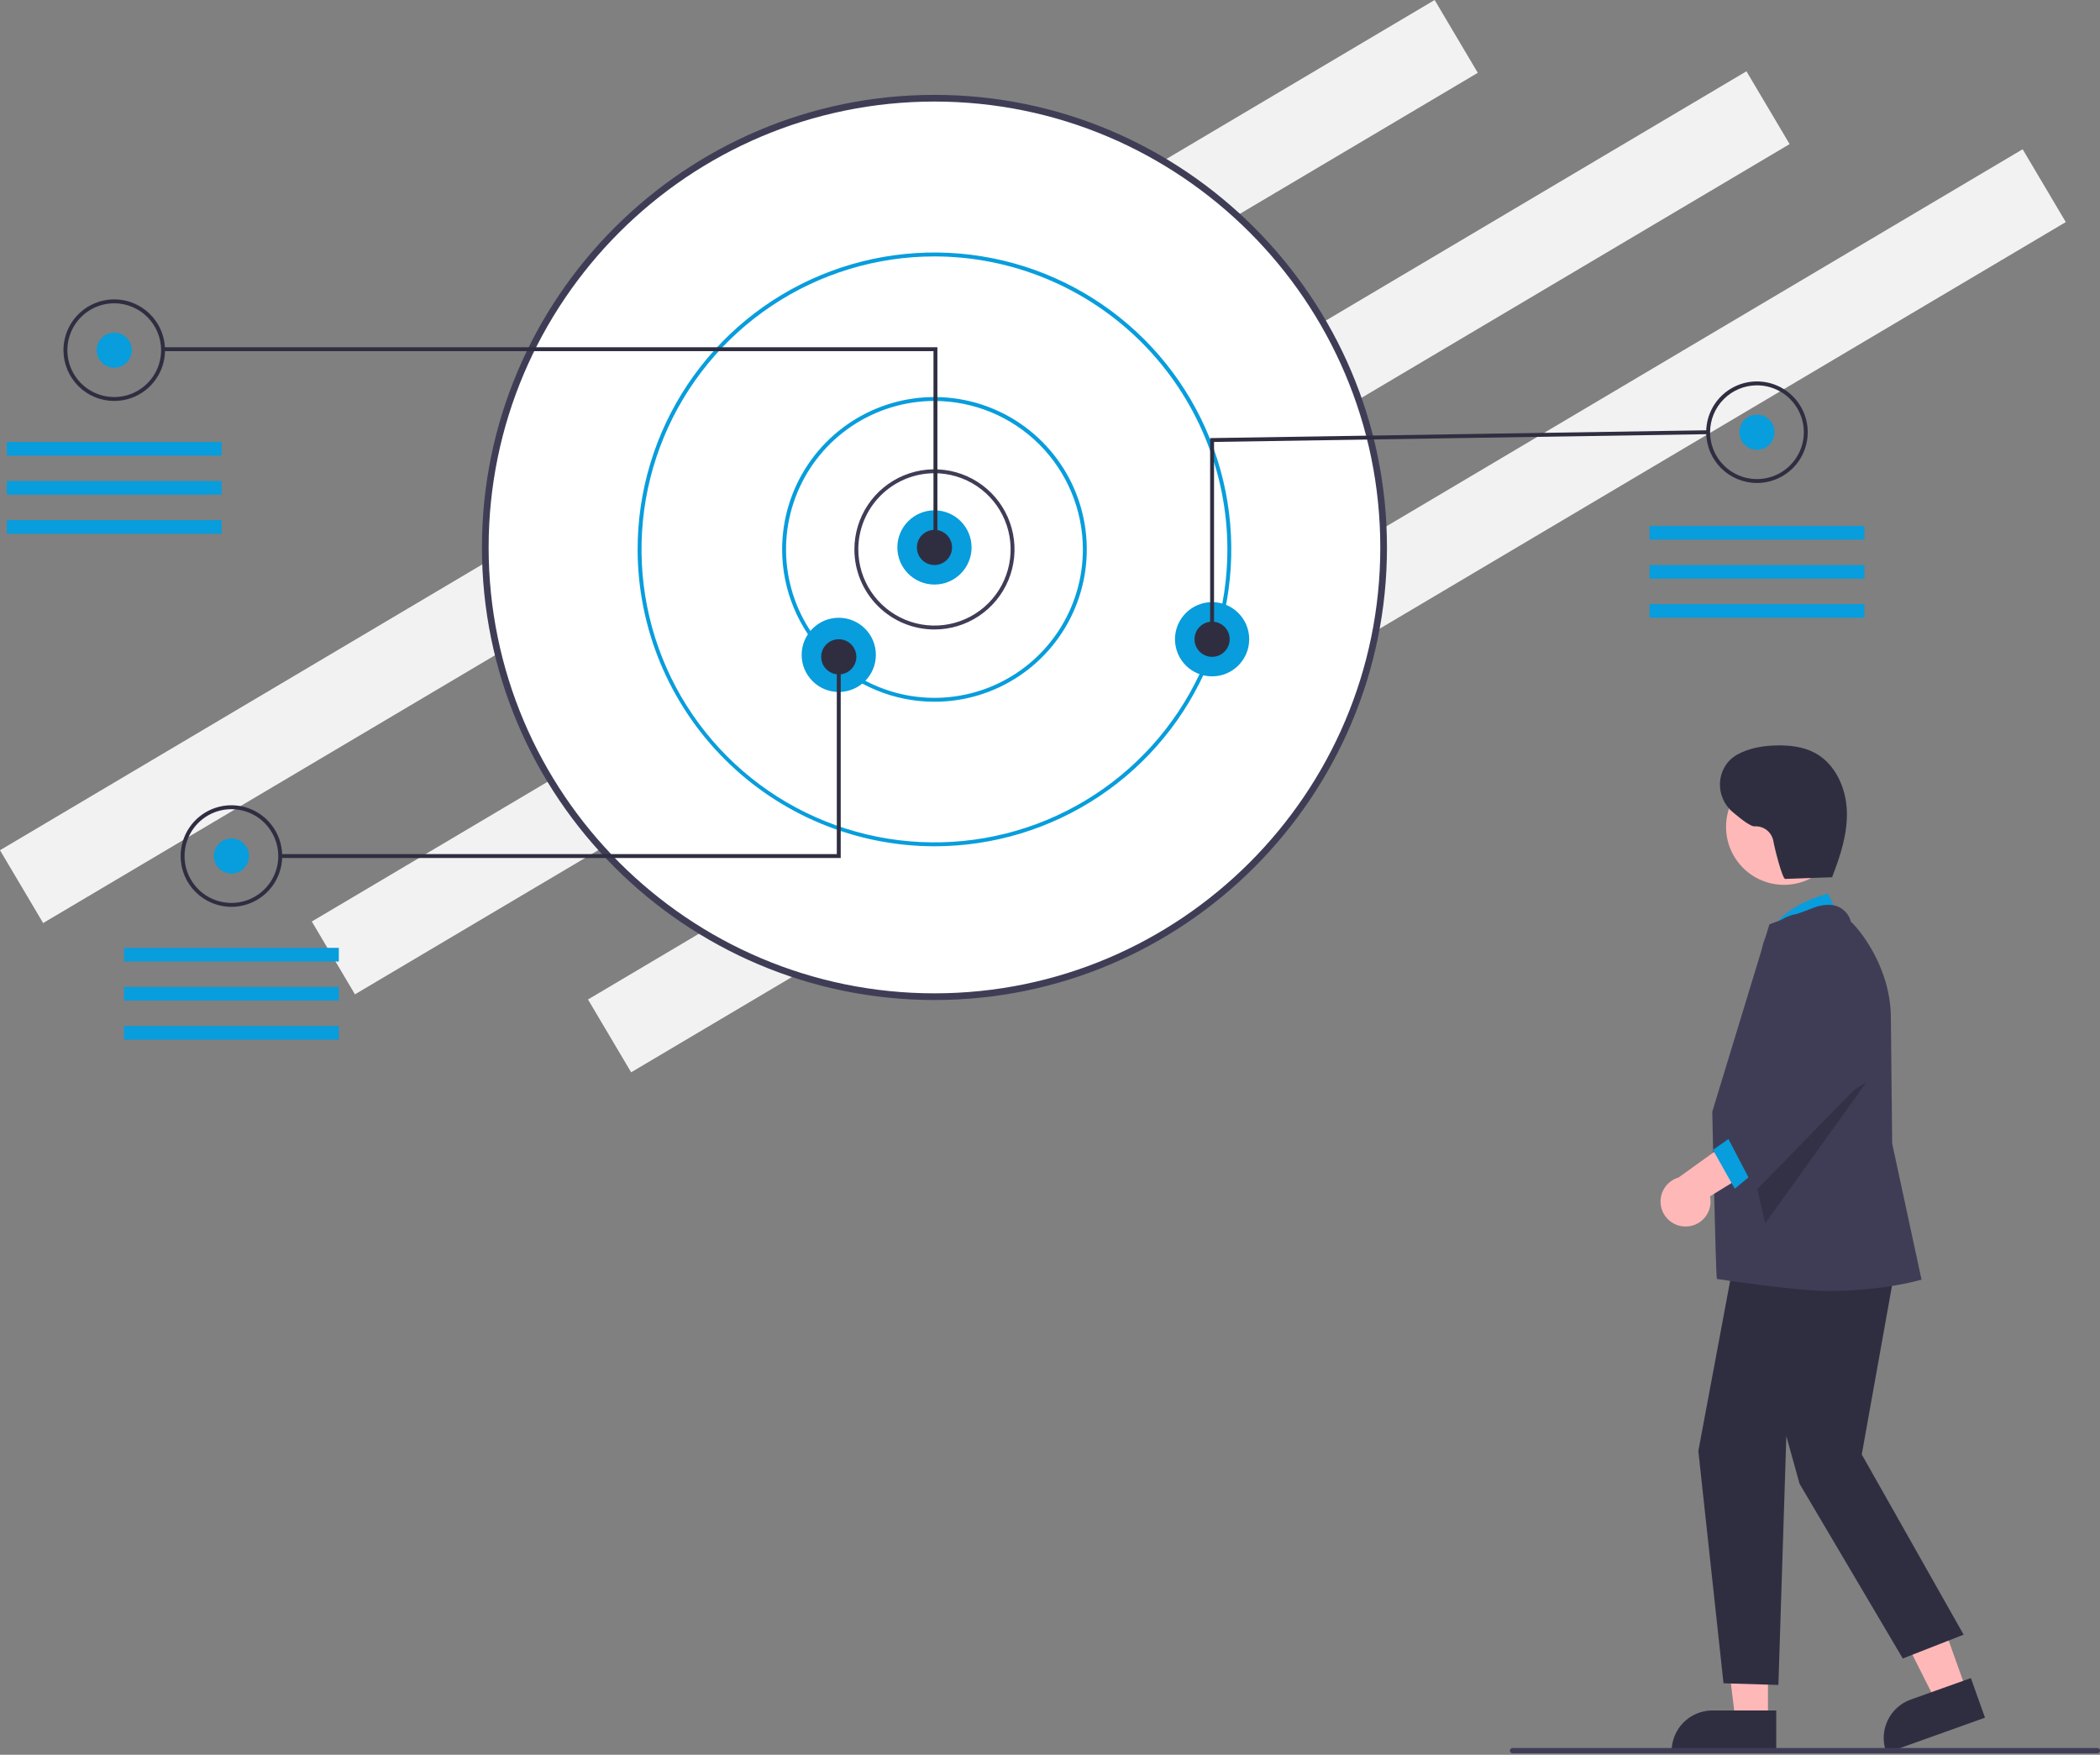 <svg xmlns="http://www.w3.org/2000/svg" width="1240" height="1036" viewBox="0 0 1240 1036" fill="none"><rect x="0" y="0" width="1240" height="1036" fill="#808080" stroke="none"/><g clip-path="url(#clip0_7936_66)"><path d="M847.124 -0L0 501.972L25.477 544.966L872.6 42.994L847.124 -0Z" fill="#F2F2F2"></path><path d="M1031.24 42.085L184.12 544.057L209.597 587.051L1056.72 85.079L1031.24 42.085Z" fill="#F2F2F2"></path><path d="M1194.32 88.115L347.198 590.087L372.675 633.081L1219.8 131.109L1194.32 88.115Z" fill="#F2F2F2"></path><path d="M551.776 588.433C698.256 588.433 817.001 469.688 817.001 323.208C817.001 176.729 698.256 57.984 551.776 57.984C405.297 57.984 286.552 176.729 286.552 323.208C286.552 469.688 405.297 588.433 551.776 588.433Z" fill="white"></path><path d="M284.579 323.208C284.579 175.876 404.443 56.011 551.776 56.011C699.109 56.011 818.973 175.876 818.973 323.208C818.973 470.541 699.109 590.405 551.776 590.405C404.443 590.405 284.579 470.541 284.579 323.208ZM288.525 323.208C288.525 468.366 406.619 586.46 551.776 586.46C696.934 586.46 815.028 468.365 815.028 323.208C815.028 178.051 696.934 59.957 551.776 59.957C406.619 59.957 288.525 178.051 288.525 323.208Z" fill="#3F3D56"></path><path d="M504.497 324.362C504.497 315.011 507.27 305.87 512.465 298.095C517.66 290.32 525.044 284.26 533.683 280.681C542.322 277.103 551.829 276.166 561 277.991C570.171 279.815 578.596 284.318 585.208 290.93C591.82 297.542 596.323 305.966 598.147 315.138C599.971 324.309 599.035 333.815 595.456 342.454C591.878 351.094 585.818 358.478 578.043 363.673C570.268 368.868 561.127 371.641 551.776 371.641C539.237 371.641 527.211 366.659 518.345 357.793C509.478 348.926 504.497 336.901 504.497 324.362ZM551.776 279.389C539.853 279.402 528.421 284.145 519.99 292.576C511.559 301.007 506.817 312.438 506.803 324.362C506.803 333.256 509.441 341.951 514.383 349.347C519.324 356.743 526.348 362.507 534.566 365.911C542.784 369.315 551.826 370.206 560.55 368.47C569.274 366.735 577.287 362.452 583.577 356.162C589.866 349.873 594.15 341.859 595.885 333.135C597.62 324.411 596.73 315.369 593.326 307.151C589.922 298.933 584.158 291.91 576.762 286.968C569.366 282.026 560.671 279.389 551.776 279.389Z" fill="#3F3D56"></path><path d="M461.831 324.361C461.831 306.572 467.106 289.182 476.99 274.39C486.873 259.599 500.921 248.07 517.356 241.263C533.792 234.455 551.877 232.674 569.324 236.144C586.772 239.615 602.799 248.181 615.378 260.76C627.957 273.339 636.524 289.366 639.994 306.814C643.465 324.262 641.684 342.347 634.876 358.782C628.068 375.218 616.539 389.265 601.748 399.149C586.956 409.032 569.566 414.307 551.777 414.307C539.965 414.307 528.269 411.981 517.356 407.46C506.443 402.94 496.528 396.315 488.175 387.963C479.823 379.61 473.198 369.695 468.678 358.782C464.158 347.869 461.831 336.173 461.831 324.361ZM551.777 236.722C534.443 236.722 517.499 241.862 503.087 251.492C488.675 261.122 477.442 274.809 470.808 290.823C464.175 306.837 462.44 324.459 465.821 341.459C469.203 358.459 477.55 374.075 489.806 386.332C502.063 398.588 517.679 406.935 534.679 410.317C551.679 413.699 569.301 411.963 585.315 405.33C601.329 398.697 615.016 387.464 624.646 373.051C634.276 358.639 639.416 341.695 639.416 324.362C639.39 301.126 630.148 278.85 613.718 262.42C597.288 245.99 575.012 236.748 551.777 236.722Z" fill="#089DDC"></path><path d="M376.497 324.361C376.497 289.695 386.777 255.806 406.037 226.982C425.297 198.157 452.672 175.691 484.7 162.425C516.728 149.158 551.97 145.687 585.971 152.451C619.972 159.214 651.204 175.907 675.717 200.421C700.23 224.934 716.924 256.165 723.687 290.166C730.45 324.167 726.979 359.41 713.712 391.438C700.446 423.466 677.98 450.841 649.156 470.1C620.331 489.36 586.443 499.64 551.776 499.64C505.305 499.588 460.753 481.104 427.893 448.244C395.033 415.385 376.55 370.832 376.497 324.361ZM551.776 151.389C517.565 151.389 484.123 161.534 455.678 180.54C427.232 199.547 405.062 226.561 391.97 258.168C378.878 289.774 375.453 324.553 382.127 358.107C388.801 391.66 405.275 422.481 429.466 446.672C453.657 470.862 484.477 487.336 518.031 494.01C551.584 500.685 586.363 497.259 617.97 484.167C649.576 471.075 676.591 448.905 695.597 420.46C714.604 392.015 724.749 358.572 724.749 324.362C724.697 278.502 706.456 234.536 674.029 202.109C641.601 169.681 597.635 151.441 551.776 151.389Z" fill="#089DDC"></path><path d="M551.776 345.118C563.877 345.118 573.686 335.309 573.686 323.208C573.686 311.108 563.877 301.299 551.776 301.299C539.676 301.299 529.866 311.108 529.866 323.208C529.866 335.309 539.676 345.118 551.776 345.118Z" fill="#089DDC"></path><path d="M495.272 408.541C507.373 408.541 517.182 398.732 517.182 386.632C517.182 374.531 507.373 364.722 495.272 364.722C483.172 364.722 473.362 374.531 473.362 386.632C473.362 398.732 483.172 408.541 495.272 408.541Z" fill="#089DDC"></path><path d="M715.714 399.316C727.814 399.316 737.623 389.507 737.623 377.406C737.623 365.306 727.814 355.497 715.714 355.497C703.613 355.497 693.804 365.306 693.804 377.406C693.804 389.507 703.613 399.316 715.714 399.316Z" fill="#089DDC"></path><path d="M551.777 333.587C557.509 333.587 562.155 328.94 562.155 323.208C562.155 317.477 557.509 312.83 551.777 312.83C546.045 312.83 541.398 317.477 541.398 323.208C541.398 328.94 546.045 333.587 551.777 333.587Z" fill="#2F2E41"></path><path d="M715.713 387.785C721.445 387.785 726.092 383.138 726.092 377.406C726.092 371.675 721.445 367.028 715.713 367.028C709.982 367.028 705.335 371.675 705.335 377.406C705.335 383.138 709.982 387.785 715.713 387.785Z" fill="#2F2E41"></path><path d="M495.272 398.163C501.004 398.163 505.65 393.516 505.65 387.785C505.65 382.053 501.004 377.406 495.272 377.406C489.54 377.406 484.894 382.053 484.894 387.785C484.894 393.516 489.54 398.163 495.272 398.163Z" fill="#2F2E41"></path><path d="M67.454 217.118C73.185 217.118 77.832 212.472 77.832 206.74C77.832 201.008 73.185 196.362 67.454 196.362C61.722 196.362 57.075 201.008 57.075 206.74C57.075 212.472 61.722 217.118 67.454 217.118Z" fill="#089DDC"></path><path d="M551.199 207.318H95.704V205.011H553.507V323.784H551.199V207.318Z" fill="#2F2E41"></path><path d="M37.472 206.74C37.472 200.81 39.23 195.013 42.525 190.083C45.819 185.152 50.502 181.31 55.98 179.04C61.459 176.771 67.487 176.177 73.303 177.334C79.119 178.491 84.461 181.347 88.654 185.54C92.847 189.733 95.703 195.075 96.859 200.891C98.016 206.707 97.423 212.735 95.153 218.214C92.884 223.692 89.041 228.375 84.111 231.669C79.18 234.964 73.383 236.722 67.454 236.722C63.516 236.722 59.618 235.946 55.98 234.44C52.342 232.933 49.037 230.725 46.253 227.94C43.469 225.156 41.261 221.851 39.754 218.214C38.247 214.576 37.472 210.677 37.472 206.74ZM67.454 179.064C61.98 179.064 56.629 180.688 52.078 183.729C47.527 186.77 43.979 191.092 41.885 196.149C39.79 201.206 39.242 206.771 40.31 212.139C41.378 217.508 44.014 222.439 47.884 226.31C51.755 230.18 56.686 232.816 62.054 233.884C67.423 234.952 72.987 234.404 78.045 232.309C83.102 230.214 87.424 226.667 90.465 222.116C93.506 217.565 95.129 212.214 95.129 206.74C95.121 199.403 92.202 192.368 87.014 187.18C81.826 181.991 74.791 179.073 67.454 179.064Z" fill="#2F2E41"></path><path d="M136.642 515.784C142.374 515.784 147.02 511.138 147.02 505.406C147.02 499.674 142.374 495.028 136.642 495.028C130.91 495.028 126.264 499.674 126.264 505.406C126.264 511.138 130.91 515.784 136.642 515.784Z" fill="#089DDC"></path><path d="M106.66 505.406C106.66 499.476 108.419 493.679 111.713 488.749C115.007 483.818 119.69 479.976 125.168 477.706C130.647 475.437 136.675 474.843 142.491 476C148.307 477.157 153.649 480.013 157.842 484.206C162.035 488.399 164.891 493.741 166.048 499.557C167.205 505.373 166.611 511.401 164.342 516.88C162.072 522.358 158.23 527.041 153.299 530.335C148.369 533.629 142.572 535.388 136.642 535.388C128.69 535.388 121.064 532.229 115.442 526.606C109.819 520.984 106.66 513.358 106.66 505.406ZM136.642 477.73C131.168 477.73 125.818 479.353 121.266 482.395C116.715 485.436 113.168 489.758 111.073 494.815C108.978 499.872 108.43 505.437 109.498 510.805C110.566 516.174 113.202 521.105 117.072 524.976C120.943 528.846 125.874 531.482 131.243 532.55C136.611 533.618 142.176 533.07 147.233 530.975C152.29 528.88 156.612 525.333 159.653 520.782C162.694 516.23 164.318 510.88 164.318 505.406C164.309 498.069 161.391 491.034 156.202 485.846C151.014 480.657 143.979 477.739 136.642 477.73Z" fill="#2F2E41"></path><path d="M1037.44 265.551C1043.17 265.551 1047.82 260.904 1047.82 255.173C1047.82 249.441 1043.17 244.794 1037.44 244.794C1031.71 244.794 1027.06 249.441 1027.06 255.173C1027.06 260.904 1031.71 265.551 1037.44 265.551Z" fill="#089DDC"></path><path d="M1007.46 255.172C1007.46 249.242 1009.22 243.446 1012.51 238.515C1015.81 233.585 1020.49 229.742 1025.97 227.473C1031.45 225.203 1037.48 224.61 1043.29 225.767C1049.11 226.923 1054.45 229.779 1058.64 233.972C1062.84 238.165 1065.69 243.507 1066.85 249.323C1068.01 255.139 1067.41 261.167 1065.14 266.646C1062.87 272.124 1059.03 276.807 1054.1 280.101C1049.17 283.396 1043.37 285.154 1037.44 285.154C1033.51 285.154 1029.61 284.379 1025.97 282.872C1022.33 281.365 1019.03 279.157 1016.24 276.373C1013.46 273.589 1011.25 270.284 1009.74 266.646C1008.24 263.008 1007.46 259.11 1007.46 255.172ZM1037.44 227.497C1030.11 227.505 1023.07 230.424 1017.88 235.612C1012.69 240.8 1009.78 247.835 1009.77 255.172C1009.77 260.646 1011.39 265.997 1014.43 270.548C1017.47 275.099 1021.79 278.647 1026.85 280.741C1031.91 282.836 1037.47 283.384 1042.84 282.316C1048.21 281.248 1053.14 278.612 1057.01 274.742C1060.88 270.871 1063.52 265.94 1064.59 260.572C1065.65 255.203 1065.11 249.638 1063.01 244.581C1060.92 239.524 1057.37 235.202 1052.82 232.161C1048.27 229.12 1042.92 227.497 1037.44 227.497Z" fill="#2F2E41"></path><path d="M714.56 258.65L1008.6 254.02L1008.63 256.325L716.866 260.92V377.407H714.56V258.65Z" fill="#2F2E41"></path><path d="M165.472 504.253H494.118V387.785H496.425V506.558H165.472V504.253Z" fill="#2F2E41"></path><path d="M130.877 260.938H4.03V269.01H130.877V260.938Z" fill="#089DDC"></path><path d="M130.877 284.001H4.03V292.073H130.877V284.001Z" fill="#089DDC"></path><path d="M130.877 307.064H4.03V315.136H130.877V307.064Z" fill="#089DDC"></path><path d="M200.065 559.604H73.219V567.676H200.065V559.604Z" fill="#089DDC"></path><path d="M200.065 582.667H73.219V590.739H200.065V582.667Z" fill="#089DDC"></path><path d="M200.065 605.73H73.219V613.802H200.065V605.73Z" fill="#089DDC"></path><path d="M1100.87 310.524H974.02V318.596H1100.87V310.524Z" fill="#089DDC"></path><path d="M1100.87 333.587H974.02V341.659H1100.87V333.587Z" fill="#089DDC"></path><path d="M1100.87 356.65H974.02V364.722H1100.87V356.65Z" fill="#089DDC"></path><path d="M1161.25 998.267L1143.21 1004.71L1109.76 938.202L1136.39 928.687L1161.25 998.267Z" fill="#FFB8B8"></path><path d="M1113.94 1034.9L1113.67 1034.16C1111.53 1028.16 1111.86 1021.55 1114.59 1015.79C1117.32 1010.03 1122.22 1005.58 1128.22 1003.43L1163.75 990.733L1172.1 1014.11L1113.94 1034.9Z" fill="#2F2E41"></path><path d="M1043.95 1016.11L1024.79 1016.11L1015.68 942.218L1043.95 942.219L1043.95 1016.11Z" fill="#FFB8B8"></path><path d="M1048.83 1034.68L987.062 1034.68V1033.9C987.063 1030.74 987.684 1027.61 988.893 1024.7C990.101 1021.78 991.872 1019.13 994.105 1016.9C996.337 1014.66 998.988 1012.89 1001.9 1011.68C1004.82 1010.48 1007.95 1009.85 1011.11 1009.85L1048.83 1009.86L1048.83 1034.68Z" fill="#2F2E41"></path><path d="M1087.61 544.041L1079.27 527.579C1079.27 527.579 1048.24 535.355 1045.42 553.343L1087.61 544.041Z" fill="#089DDC"></path><path d="M1121.98 732.277L1099.33 858.709L1159.48 965.1L1123.55 979.163L1062.6 876.033L1054.79 847.907L1050.1 994.789L1017.69 993.804L1002.83 856.653L1026.67 729.151L1121.98 732.277Z" fill="#2F2E41"></path><path d="M1013.77 755.085C1013.07 751.954 1011.05 656.372 1011.05 656.372C1011.05 656.372 1044.37 546.978 1044.68 546.08L1044.8 545.729L1070.09 536.243C1070.45 536.082 1078.88 532.326 1085.78 535.456C1087.54 536.317 1089.1 537.553 1090.35 539.079C1091.59 540.605 1092.48 542.384 1092.96 544.291C1095.83 546.429 1116.51 569.593 1116.51 601.012L1117.29 675.155L1134.63 755.535L1133.86 755.698C1133.39 755.799 1112.26 762.165 1078.97 762.165C1060.48 762.165 1013.77 755.085 1013.77 755.085Z" fill="#3F3D56"></path><path d="M1053.4 522.395C1072.28 522.395 1087.59 507.086 1087.59 488.202C1087.59 469.317 1072.28 454.008 1053.4 454.008C1034.51 454.008 1019.2 469.317 1019.2 488.202C1019.2 507.086 1034.51 522.395 1053.4 522.395Z" fill="#FFB8B8"></path><path opacity="0.2" d="M1102.11 638.844L1042.29 722.31L1033.46 683.332L1102.11 638.844Z" fill="black"></path><path d="M995.939 724.11C998.082 724.025 1000.18 723.471 1002.09 722.487C1003.99 721.503 1005.66 720.113 1006.97 718.415C1008.28 716.717 1009.21 714.752 1009.67 712.659C1010.14 710.566 1010.15 708.395 1009.69 706.3L1054.14 679.034L1029.59 667.551L991.147 695.204C987.678 696.21 984.699 698.454 982.774 701.51C980.85 704.566 980.113 708.222 980.704 711.785C981.294 715.348 983.171 718.571 985.979 720.843C988.787 723.114 992.331 724.277 995.939 724.11Z" fill="#FFB8B8"></path><path d="M1026.67 668.211L1011.44 678.879L1024.35 701.806L1042.29 686.962L1026.67 668.211Z" fill="#089DDC"></path><path d="M1018.7 668.884L1054.5 627.376L1040.78 570.126C1039.37 564.209 1040.15 557.979 1042.99 552.598C1045.83 547.216 1050.53 543.053 1056.21 540.883C1061.9 538.714 1068.18 538.688 1073.88 540.809C1079.58 542.931 1084.32 547.055 1087.2 552.412L1087.51 552.992L1100.15 638.009L1036.63 703.123L1018.7 668.884Z" fill="#3F3D56"></path><path d="M1082.52 517.89L1054.14 518.909C1052.41 518.971 1047.72 500.301 1047.1 496.428C1046.62 493.906 1045.23 491.648 1043.2 490.074C1041.17 488.5 1038.64 487.719 1036.08 487.876C1033.95 488.077 1028.59 484.108 1023.07 479.408C1012.57 470.485 1013.12 453.727 1024.65 446.188C1024.96 445.982 1025.27 445.794 1025.57 445.623C1032.85 441.552 1041.35 440.185 1049.69 440.081C1057.24 439.987 1065.01 440.938 1071.67 444.514C1083.6 450.925 1089.95 464.934 1090.51 478.469C1091.07 492.003 1086.73 505.237 1081.81 517.857" fill="#2F2E41"></path><path d="M1238.44 1035.15H893.108C892.694 1035.15 892.297 1034.98 892.004 1034.69C891.711 1034.4 891.546 1034 891.546 1033.59C891.546 1033.17 891.711 1032.77 892.004 1032.48C892.297 1032.19 892.694 1032.02 893.108 1032.02H1238.44C1238.85 1032.02 1239.25 1032.19 1239.54 1032.48C1239.84 1032.77 1240 1033.17 1240 1033.59C1240 1034 1239.84 1034.4 1239.54 1034.69C1239.25 1034.98 1238.85 1035.15 1238.44 1035.15Z" fill="#3F3D56"></path></g><defs><clipPath id="clip0_7936_66"><rect width="1240" height="1035.15" fill="white"></rect></clipPath></defs></svg>